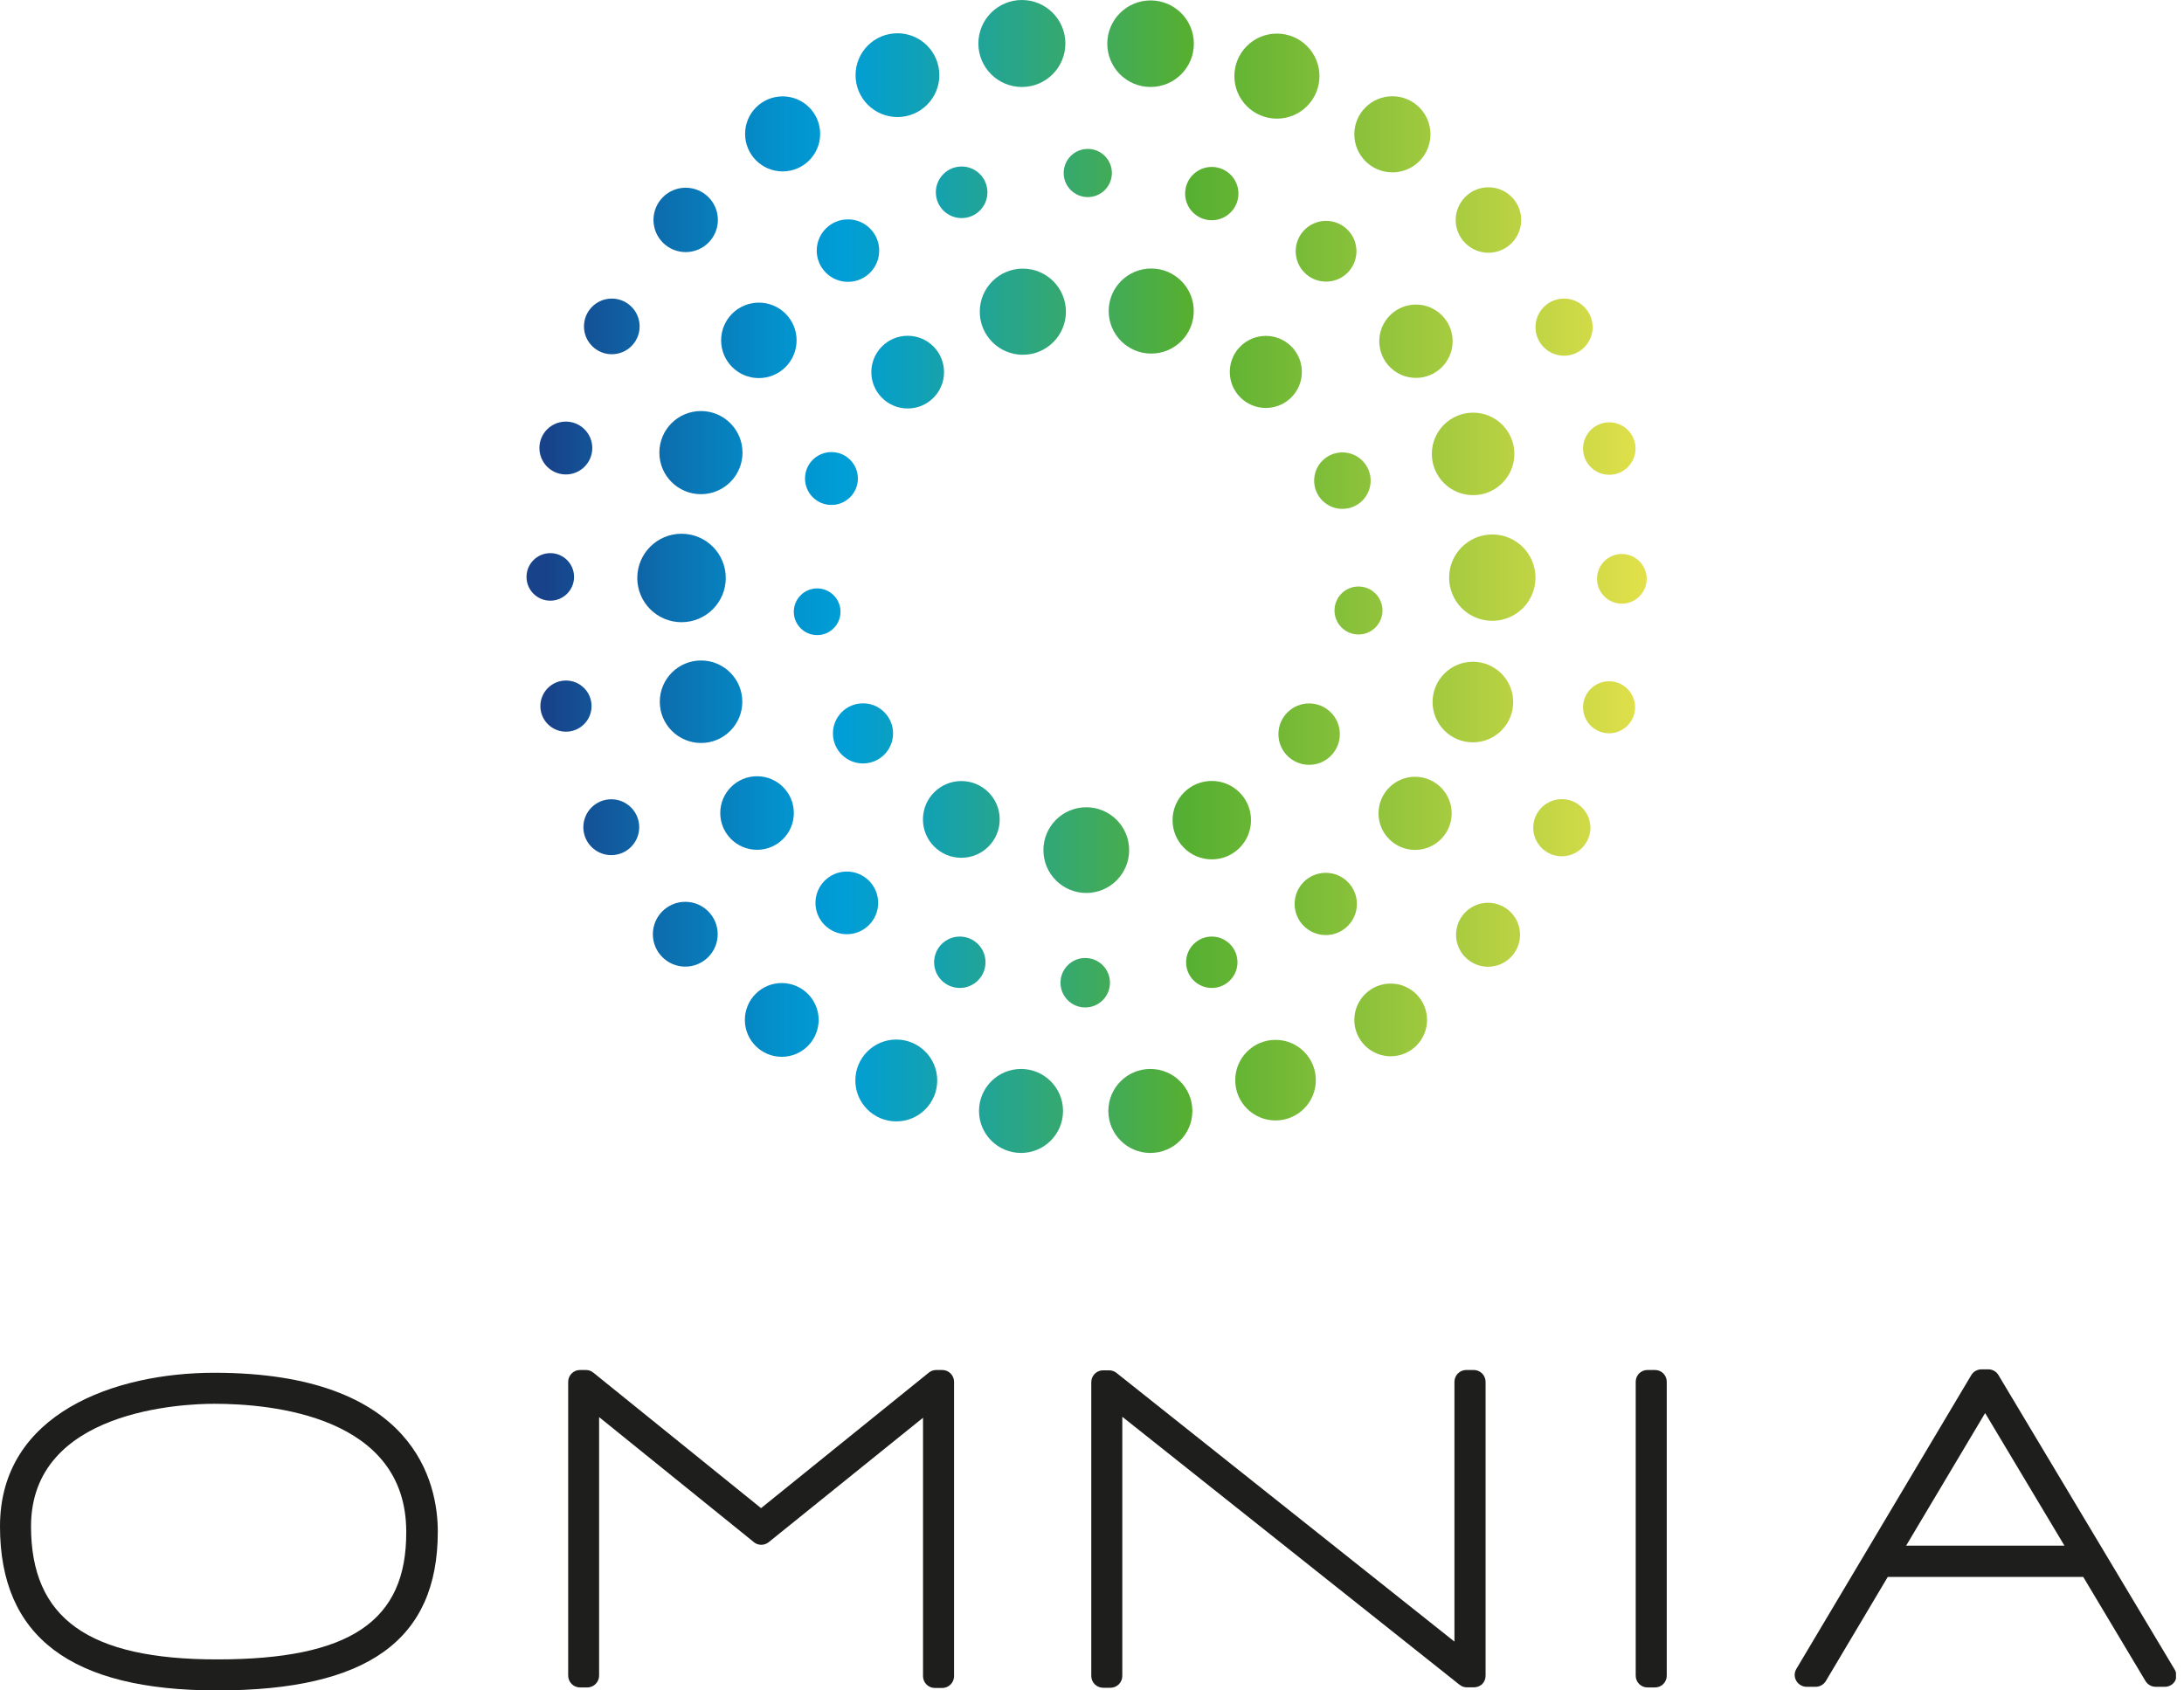 <svg xmlns="http://www.w3.org/2000/svg" width="155" height="120" viewBox="0 0 155 120" fill="none"><g clip-path="url(#clip0_605_4672)"><path d="M15.21 97.45C8.195 97.45 0 100.303 0 108.354C0 116.194 5.04 120 15.407 120C26.092 120 31.071 116.421 31.071 108.725C31.071 105.335 29.512 97.45 15.21 97.45ZM15.407 117.798C6.273 117.798 2.202 114.884 2.202 108.354C2.202 100.068 13.038 99.652 15.21 99.652C19.319 99.652 28.831 100.537 28.831 108.732C28.869 115.089 24.843 117.798 15.407 117.798Z" fill="#1E1E1C"></path><path d="M66.87 97.253H66.439C66.248 97.254 66.064 97.321 65.916 97.442L54.013 107.06L42.11 97.442C41.963 97.32 41.779 97.253 41.588 97.253H41.157C40.935 97.255 40.723 97.344 40.568 97.502C40.412 97.659 40.324 97.871 40.324 98.093V118.948C40.324 119.169 40.412 119.382 40.568 119.539C40.723 119.697 40.935 119.786 41.157 119.788H41.686C41.908 119.786 42.12 119.697 42.275 119.539C42.431 119.382 42.519 119.169 42.519 118.948V100.598L53.317 109.323L53.499 109.474C53.648 109.596 53.835 109.662 54.028 109.662C54.221 109.662 54.408 109.596 54.558 109.474L65.508 100.643V118.986C65.508 119.207 65.595 119.42 65.751 119.577C65.907 119.734 66.119 119.824 66.34 119.826H66.87C67.093 119.826 67.306 119.737 67.464 119.58C67.621 119.422 67.71 119.209 67.71 118.986V98.093C67.71 97.87 67.621 97.656 67.464 97.499C67.306 97.341 67.093 97.253 66.87 97.253Z" fill="#1E1E1C"></path><path d="M104.585 97.253H104.055C103.834 97.255 103.622 97.344 103.466 97.502C103.31 97.659 103.223 97.871 103.223 98.093V116.534L79.235 97.457C79.086 97.341 78.902 97.277 78.713 97.276H78.282C78.06 97.278 77.848 97.367 77.693 97.524C77.537 97.682 77.449 97.894 77.449 98.116V118.971C77.449 119.193 77.538 119.407 77.695 119.565C77.853 119.722 78.066 119.811 78.289 119.811H78.819C79.04 119.809 79.252 119.719 79.408 119.562C79.564 119.405 79.651 119.192 79.651 118.971V100.575L103.586 119.599C103.73 119.715 103.909 119.779 104.093 119.78H104.577C104.8 119.788 105.017 119.709 105.183 119.561C105.262 119.483 105.325 119.39 105.368 119.287C105.411 119.184 105.433 119.074 105.433 118.963V98.093C105.433 97.982 105.411 97.872 105.368 97.77C105.325 97.667 105.263 97.574 105.184 97.496C105.105 97.418 105.012 97.356 104.909 97.315C104.806 97.273 104.696 97.252 104.585 97.253Z" fill="#1E1E1C"></path><path d="M117.458 97.253H116.92C116.461 97.253 116.088 97.626 116.088 98.085V118.956C116.088 119.415 116.461 119.788 116.92 119.788H117.458C117.917 119.788 118.29 119.415 118.29 118.956V98.085C118.29 97.626 117.917 97.253 117.458 97.253Z" fill="#1E1E1C"></path><path d="M154.31 118.471L141.832 97.616C141.756 97.485 141.645 97.378 141.511 97.306C141.378 97.234 141.227 97.2 141.075 97.208H140.621C140.477 97.209 140.335 97.247 140.209 97.318C140.083 97.39 139.977 97.493 139.903 97.616L127.485 118.479C127.41 118.606 127.371 118.751 127.371 118.899C127.371 119.047 127.41 119.192 127.485 119.319C127.562 119.451 127.672 119.559 127.805 119.634C127.939 119.708 128.089 119.746 128.242 119.743H128.862C129.007 119.742 129.149 119.704 129.275 119.632C129.401 119.56 129.506 119.458 129.581 119.334L133.977 111.941H147.848L152.267 119.334C152.342 119.458 152.448 119.56 152.573 119.632C152.699 119.704 152.841 119.742 152.986 119.743H153.614C153.767 119.748 153.918 119.711 154.051 119.636C154.185 119.561 154.295 119.452 154.371 119.319C154.436 119.185 154.465 119.036 154.455 118.887C154.444 118.738 154.394 118.595 154.31 118.471ZM135.279 109.724L140.886 100.31L146.516 109.724H135.279Z" fill="#1E1E1C"></path><path d="M72.524 6.175C74.229 6.175 75.611 4.793 75.611 3.087C75.611 1.382 74.229 0 72.524 0C70.819 0 69.436 1.382 69.436 3.087C69.436 4.793 70.819 6.175 72.524 6.175Z" fill="url(#paint0_linear_605_4672)"></path><path d="M63.693 8.309C65.335 8.309 66.666 6.977 66.666 5.335C66.666 3.692 65.335 2.361 63.693 2.361C62.05 2.361 60.719 3.692 60.719 5.335C60.719 6.977 62.05 8.309 63.693 8.309Z" fill="url(#paint1_linear_605_4672)"></path><path d="M55.544 12.168C57.015 12.168 58.207 10.976 58.207 9.504C58.207 8.033 57.015 6.841 55.544 6.841C54.072 6.841 52.88 8.033 52.88 9.504C52.88 10.976 54.072 12.168 55.544 12.168Z" fill="url(#paint2_linear_605_4672)"></path><path d="M68.248 15.482C69.26 15.482 70.079 14.662 70.079 13.651C70.079 12.64 69.26 11.82 68.248 11.82C67.237 11.82 66.417 12.64 66.417 13.651C66.417 14.662 67.237 15.482 68.248 15.482Z" fill="url(#paint3_linear_605_4672)"></path><path d="M77.2 13.992C78.145 13.992 78.911 13.226 78.911 12.281C78.911 11.337 78.145 10.571 77.2 10.571C76.256 10.571 75.49 11.337 75.49 12.281C75.49 13.226 76.256 13.992 77.2 13.992Z" fill="url(#paint4_linear_605_4672)"></path><path d="M81.657 6.175C83.354 6.175 84.73 4.799 84.73 3.103C84.73 1.406 83.354 0.03 81.657 0.03C79.96 0.03 78.585 1.406 78.585 3.103C78.585 4.799 79.96 6.175 81.657 6.175Z" fill="url(#paint5_linear_605_4672)"></path><path d="M90.624 8.422C92.291 8.422 93.643 7.071 93.643 5.403C93.643 3.736 92.291 2.384 90.624 2.384C88.956 2.384 87.605 3.736 87.605 5.403C87.605 7.071 88.956 8.422 90.624 8.422Z" fill="url(#paint6_linear_605_4672)"></path><path d="M86.001 15.634C87.046 15.634 87.893 14.787 87.893 13.742C87.893 12.697 87.046 11.85 86.001 11.85C84.956 11.85 84.109 12.697 84.109 13.742C84.109 14.787 84.956 15.634 86.001 15.634Z" fill="url(#paint7_linear_605_4672)"></path><path d="M94.113 19.992C95.304 19.992 96.269 19.027 96.269 17.836C96.269 16.645 95.304 15.679 94.113 15.679C92.922 15.679 91.956 16.645 91.956 17.836C91.956 19.027 92.922 19.992 94.113 19.992Z" fill="url(#paint8_linear_605_4672)"></path><path d="M98.82 12.236C100.312 12.236 101.521 11.027 101.521 9.534C101.521 8.043 100.312 6.833 98.82 6.833C97.328 6.833 96.118 8.043 96.118 9.534C96.118 11.027 97.328 12.236 98.82 12.236Z" fill="url(#paint9_linear_605_4672)"></path><path d="M105.637 17.942C106.92 17.942 107.96 16.902 107.96 15.618C107.96 14.335 106.92 13.295 105.637 13.295C104.354 13.295 103.313 14.335 103.313 15.618C103.313 16.902 104.354 17.942 105.637 17.942Z" fill="url(#paint10_linear_605_4672)"></path><path d="M81.703 25.1C83.37 25.1 84.722 23.748 84.722 22.081C84.722 20.413 83.37 19.061 81.703 19.061C80.035 19.061 78.684 20.413 78.684 22.081C78.684 23.748 80.035 25.1 81.703 25.1Z" fill="url(#paint11_linear_605_4672)"></path><path d="M100.492 26.826C101.929 26.826 103.095 25.66 103.095 24.223C103.095 22.785 101.929 21.62 100.492 21.62C99.054 21.62 97.889 22.785 97.889 24.223C97.889 25.66 99.054 26.826 100.492 26.826Z" fill="url(#paint12_linear_605_4672)"></path><path d="M72.592 25.184C74.281 25.184 75.649 23.815 75.649 22.127C75.649 20.438 74.281 19.069 72.592 19.069C70.904 19.069 69.535 20.438 69.535 22.127C69.535 23.815 70.904 25.184 72.592 25.184Z" fill="url(#paint13_linear_605_4672)"></path><path d="M60.181 20.008C61.406 20.008 62.398 19.015 62.398 17.79C62.398 16.566 61.406 15.573 60.181 15.573C58.956 15.573 57.964 16.566 57.964 17.79C57.964 19.015 58.956 20.008 60.181 20.008Z" fill="url(#paint14_linear_605_4672)"></path><path d="M48.663 17.896C49.925 17.896 50.949 16.873 50.949 15.611C50.949 14.349 49.925 13.326 48.663 13.326C47.401 13.326 46.378 14.349 46.378 15.611C46.378 16.873 47.401 17.896 48.663 17.896Z" fill="url(#paint15_linear_605_4672)"></path><path d="M53.856 26.84C55.336 26.84 56.535 25.641 56.535 24.162C56.535 22.682 55.336 21.483 53.856 21.483C52.377 21.483 51.178 22.682 51.178 24.162C51.178 25.641 52.377 26.84 53.856 26.84Z" fill="url(#paint16_linear_605_4672)"></path><path d="M64.419 28.997C65.844 28.997 67 27.842 67 26.417C67 24.992 65.844 23.836 64.419 23.836C62.994 23.836 61.839 24.992 61.839 26.417C61.839 27.842 62.994 28.997 64.419 28.997Z" fill="url(#paint17_linear_605_4672)"></path><path d="M59.008 35.846C60.045 35.846 60.885 35.005 60.885 33.969C60.885 32.932 60.045 32.092 59.008 32.092C57.972 32.092 57.132 32.932 57.132 33.969C57.132 35.005 57.972 35.846 59.008 35.846Z" fill="url(#paint18_linear_605_4672)"></path><path d="M49.746 35.082C51.376 35.082 52.697 33.76 52.697 32.13C52.697 30.5 51.376 29.179 49.746 29.179C48.116 29.179 46.795 30.5 46.795 32.13C46.795 33.76 48.116 35.082 49.746 35.082Z" fill="url(#paint19_linear_605_4672)"></path><path d="M43.42 25.146C44.511 25.146 45.395 24.262 45.395 23.171C45.395 22.08 44.511 21.196 43.42 21.196C42.33 21.196 41.445 22.08 41.445 23.171C41.445 24.262 42.33 25.146 43.42 25.146Z" fill="url(#paint20_linear_605_4672)"></path><path d="M40.159 33.681C41.195 33.681 42.035 32.841 42.035 31.805C42.035 30.768 41.195 29.928 40.159 29.928C39.122 29.928 38.282 30.768 38.282 31.805C38.282 32.841 39.122 33.681 40.159 33.681Z" fill="url(#paint21_linear_605_4672)"></path><path d="M48.369 44.169C50.103 44.169 51.509 42.763 51.509 41.029C51.509 39.295 50.103 37.889 48.369 37.889C46.635 37.889 45.228 39.295 45.228 41.029C45.228 42.763 46.635 44.169 48.369 44.169Z" fill="url(#paint22_linear_605_4672)"></path><path d="M57.994 45.085C58.909 45.085 59.651 44.343 59.651 43.428C59.651 42.513 58.909 41.77 57.994 41.77C57.079 41.77 56.337 42.513 56.337 43.428C56.337 44.343 57.079 45.085 57.994 45.085Z" fill="url(#paint23_linear_605_4672)"></path><path d="M39.055 42.641C39.987 42.641 40.742 41.886 40.742 40.954C40.742 40.022 39.987 39.266 39.055 39.266C38.123 39.266 37.367 40.022 37.367 40.954C37.367 41.886 38.123 42.641 39.055 42.641Z" fill="url(#paint24_linear_605_4672)"></path><path d="M40.167 51.941C41.17 51.941 41.983 51.128 41.983 50.125C41.983 49.122 41.17 48.309 40.167 48.309C39.164 48.309 38.351 49.122 38.351 50.125C38.351 51.128 39.164 51.941 40.167 51.941Z" fill="url(#paint25_linear_605_4672)"></path><path d="M49.755 52.743C51.372 52.743 52.683 51.432 52.683 49.815C52.683 48.197 51.372 46.886 49.755 46.886C48.137 46.886 46.826 48.197 46.826 49.815C46.826 51.432 48.137 52.743 49.755 52.743Z" fill="url(#paint26_linear_605_4672)"></path><path d="M61.248 54.196C62.427 54.196 63.382 53.241 63.382 52.062C63.382 50.884 62.427 49.928 61.248 49.928C60.07 49.928 59.114 50.884 59.114 52.062C59.114 53.241 60.07 54.196 61.248 54.196Z" fill="url(#paint27_linear_605_4672)"></path><path d="M53.728 60.325C55.17 60.325 56.339 59.157 56.339 57.715C56.339 56.273 55.17 55.104 53.728 55.104C52.286 55.104 51.117 56.273 51.117 57.715C51.117 59.157 52.286 60.325 53.728 60.325Z" fill="url(#paint28_linear_605_4672)"></path><path d="M43.383 60.704C44.478 60.704 45.366 59.816 45.366 58.721C45.366 57.626 44.478 56.739 43.383 56.739C42.288 56.739 41.4 57.626 41.4 58.721C41.4 59.816 42.288 60.704 43.383 60.704Z" fill="url(#paint29_linear_605_4672)"></path><path d="M48.634 68.619C49.905 68.619 50.935 67.589 50.935 66.319C50.935 65.048 49.905 64.018 48.634 64.018C47.364 64.018 46.334 65.048 46.334 66.319C46.334 67.589 47.364 68.619 48.634 68.619Z" fill="url(#paint30_linear_605_4672)"></path><path d="M60.099 66.319C61.328 66.319 62.324 65.323 62.324 64.094C62.324 62.865 61.328 61.869 60.099 61.869C58.87 61.869 57.874 62.865 57.874 64.094C57.874 65.323 58.87 66.319 60.099 66.319Z" fill="url(#paint31_linear_605_4672)"></path><path d="M55.481 75.021C56.928 75.021 58.1 73.848 58.1 72.402C58.1 70.956 56.928 69.784 55.481 69.784C54.035 69.784 52.863 70.956 52.863 72.402C52.863 73.848 54.035 75.021 55.481 75.021Z" fill="url(#paint32_linear_605_4672)"></path><path d="M68.119 70.133C69.126 70.133 69.942 69.316 69.942 68.309C69.942 67.302 69.126 66.485 68.119 66.485C67.111 66.485 66.295 67.302 66.295 68.309C66.295 69.316 67.111 70.133 68.119 70.133Z" fill="url(#paint33_linear_605_4672)"></path><path d="M63.61 79.606C65.215 79.606 66.516 78.305 66.516 76.701C66.516 75.096 65.215 73.795 63.61 73.795C62.005 73.795 60.704 75.096 60.704 76.701C60.704 78.305 62.005 79.606 63.61 79.606Z" fill="url(#paint34_linear_605_4672)"></path><path d="M68.226 60.893C69.731 60.893 70.95 59.673 70.95 58.169C70.95 56.664 69.731 55.445 68.226 55.445C66.722 55.445 65.502 56.664 65.502 58.169C65.502 59.673 66.722 60.893 68.226 60.893Z" fill="url(#paint35_linear_605_4672)"></path><path d="M77.094 63.39C78.774 63.39 80.136 62.028 80.136 60.348C80.136 58.668 78.774 57.306 77.094 57.306C75.414 57.306 74.052 58.668 74.052 60.348C74.052 62.028 75.414 63.39 77.094 63.39Z" fill="url(#paint36_linear_605_4672)"></path><path d="M86.001 61.006C87.54 61.006 88.786 59.76 88.786 58.222C88.786 56.684 87.54 55.437 86.001 55.437C84.464 55.437 83.217 56.684 83.217 58.222C83.217 59.76 84.464 61.006 86.001 61.006Z" fill="url(#paint37_linear_605_4672)"></path><path d="M86.001 70.133C87.009 70.133 87.825 69.316 87.825 68.309C87.825 67.302 87.009 66.485 86.001 66.485C84.994 66.485 84.178 67.302 84.178 68.309C84.178 69.316 84.994 70.133 86.001 70.133Z" fill="url(#paint38_linear_605_4672)"></path><path d="M77.019 71.517C77.989 71.517 78.775 70.731 78.775 69.762C78.775 68.792 77.989 68.006 77.019 68.006C76.05 68.006 75.264 68.792 75.264 69.762C75.264 70.731 76.05 71.517 77.019 71.517Z" fill="url(#paint39_linear_605_4672)"></path><path d="M72.463 81.846C74.109 81.846 75.444 80.511 75.444 78.865C75.444 77.218 74.109 75.883 72.463 75.883C70.816 75.883 69.481 77.218 69.481 78.865C69.481 80.511 70.816 81.846 72.463 81.846Z" fill="url(#paint40_linear_605_4672)"></path><path d="M90.525 79.539C92.105 79.539 93.386 78.258 93.386 76.678C93.386 75.099 92.105 73.818 90.525 73.818C88.946 73.818 87.665 75.099 87.665 76.678C87.665 78.258 88.946 79.539 90.525 79.539Z" fill="url(#paint41_linear_605_4672)"></path><path d="M98.699 74.983C100.124 74.983 101.279 73.828 101.279 72.403C101.279 70.978 100.124 69.822 98.699 69.822C97.273 69.822 96.118 70.978 96.118 72.403C96.118 73.828 97.273 74.983 98.699 74.983Z" fill="url(#paint42_linear_605_4672)"></path><path d="M105.608 68.627C106.862 68.627 107.878 67.61 107.878 66.357C107.878 65.103 106.862 64.086 105.608 64.086C104.354 64.086 103.338 65.103 103.338 66.357C103.338 67.61 104.354 68.627 105.608 68.627Z" fill="url(#paint43_linear_605_4672)"></path><path d="M94.091 66.379C95.311 66.379 96.3 65.39 96.3 64.17C96.3 62.949 95.311 61.96 94.091 61.96C92.87 61.96 91.881 62.949 91.881 64.17C91.881 65.39 92.87 66.379 94.091 66.379Z" fill="url(#paint44_linear_605_4672)"></path><path d="M81.642 81.846C83.288 81.846 84.623 80.511 84.623 78.865C84.623 77.218 83.288 75.883 81.642 75.883C79.995 75.883 78.66 77.218 78.66 78.865C78.66 80.511 79.995 81.846 81.642 81.846Z" fill="url(#paint45_linear_605_4672)"></path><path d="M100.431 60.333C101.864 60.333 103.026 59.171 103.026 57.738C103.026 56.304 101.864 55.142 100.431 55.142C98.997 55.142 97.835 56.304 97.835 57.738C97.835 59.171 98.997 60.333 100.431 60.333Z" fill="url(#paint46_linear_605_4672)"></path><path d="M110.844 60.787C111.964 60.787 112.872 59.879 112.872 58.759C112.872 57.639 111.964 56.731 110.844 56.731C109.724 56.731 108.816 57.639 108.816 58.759C108.816 59.879 109.724 60.787 110.844 60.787Z" fill="url(#paint47_linear_605_4672)"></path><path d="M92.91 54.294C94.113 54.294 95.089 53.319 95.089 52.115C95.089 50.911 94.113 49.935 92.91 49.935C91.706 49.935 90.731 50.911 90.731 52.115C90.731 53.319 91.706 54.294 92.91 54.294Z" fill="url(#paint48_linear_605_4672)"></path><path d="M104.532 52.698C106.112 52.698 107.393 51.417 107.393 49.837C107.393 48.258 106.112 46.977 104.532 46.977C102.953 46.977 101.672 48.258 101.672 49.837C101.672 51.417 102.953 52.698 104.532 52.698Z" fill="url(#paint49_linear_605_4672)"></path><path d="M114.197 52.055C115.217 52.055 116.043 51.228 116.043 50.208C116.043 49.188 115.217 48.362 114.197 48.362C113.177 48.362 112.351 49.188 112.351 50.208C112.351 51.228 113.177 52.055 114.197 52.055Z" fill="url(#paint50_linear_605_4672)"></path><path d="M115.104 42.853C116.078 42.853 116.867 42.064 116.867 41.09C116.867 40.116 116.078 39.327 115.104 39.327C114.13 39.327 113.341 40.116 113.341 41.09C113.341 42.064 114.13 42.853 115.104 42.853Z" fill="url(#paint51_linear_605_4672)"></path><path d="M114.212 33.704C115.24 33.704 116.074 32.871 116.074 31.843C116.074 30.814 115.24 29.981 114.212 29.981C113.184 29.981 112.351 30.814 112.351 31.843C112.351 32.871 113.184 33.704 114.212 33.704Z" fill="url(#paint52_linear_605_4672)"></path><path d="M104.548 35.15C106.165 35.15 107.476 33.838 107.476 32.221C107.476 30.604 106.165 29.293 104.548 29.293C102.93 29.293 101.619 30.604 101.619 32.221C101.619 33.838 102.93 35.15 104.548 35.15Z" fill="url(#paint53_linear_605_4672)"></path><path d="M105.91 44.071C107.603 44.071 108.975 42.699 108.975 41.006C108.975 39.313 107.603 37.941 105.91 37.941C104.218 37.941 102.846 39.313 102.846 41.006C102.846 42.699 104.218 44.071 105.91 44.071Z" fill="url(#paint54_linear_605_4672)"></path><path d="M96.413 45.04C97.354 45.04 98.116 44.278 98.116 43.337C98.116 42.397 97.354 41.635 96.413 41.635C95.473 41.635 94.711 42.397 94.711 43.337C94.711 44.278 95.473 45.04 96.413 45.04Z" fill="url(#paint55_linear_605_4672)"></path><path d="M95.271 36.125C96.378 36.125 97.276 35.227 97.276 34.12C97.276 33.013 96.378 32.115 95.271 32.115C94.163 32.115 93.266 33.013 93.266 34.12C93.266 35.227 94.163 36.125 95.271 36.125Z" fill="url(#paint56_linear_605_4672)"></path><path d="M89.837 28.96C91.25 28.96 92.395 27.814 92.395 26.402C92.395 24.989 91.25 23.844 89.837 23.844C88.424 23.844 87.279 24.989 87.279 26.402C87.279 27.814 88.424 28.96 89.837 28.96Z" fill="url(#paint57_linear_605_4672)"></path><path d="M111.003 25.252C112.123 25.252 113.031 24.344 113.031 23.224C113.031 22.104 112.123 21.196 111.003 21.196C109.883 21.196 108.975 22.104 108.975 23.224C108.975 24.344 109.883 25.252 111.003 25.252Z" fill="url(#paint58_linear_605_4672)"></path></g><defs><linearGradient id="paint0_linear_605_4672" x1="117.314" y1="3.087" x2="38.684" y2="3.087" gradientUnits="userSpaceOnUse"><stop offset="0.01" stop-color="#E1E04A"></stop><stop offset="0.42" stop-color="#56AF31"></stop><stop offset="0.51" stop-color="#3CAA63"></stop><stop offset="0.66" stop-color="#11A1B6"></stop><stop offset="0.73" stop-color="#009ED7"></stop><stop offset="0.79" stop-color="#0391CC"></stop><stop offset="0.89" stop-color="#0C6FAF"></stop><stop offset="1" stop-color="#184289"></stop></linearGradient><linearGradient id="paint1_linear_605_4672" x1="117.314" y1="5.335" x2="38.683" y2="5.335" gradientUnits="userSpaceOnUse"><stop offset="0.01" stop-color="#E1E04A"></stop><stop offset="0.42" stop-color="#56AF31"></stop><stop offset="0.51" stop-color="#3CAA63"></stop><stop offset="0.66" stop-color="#11A1B6"></stop><stop offset="0.73" stop-color="#009ED7"></stop><stop offset="0.79" stop-color="#0391CC"></stop><stop offset="0.89" stop-color="#0C6FAF"></stop><stop offset="1" stop-color="#184289"></stop></linearGradient><linearGradient id="paint2_linear_605_4672" x1="117.314" y1="9.504" x2="38.684" y2="9.504" gradientUnits="userSpaceOnUse"><stop offset="0.01" stop-color="#E1E04A"></stop><stop offset="0.42" stop-color="#56AF31"></stop><stop offset="0.51" stop-color="#3CAA63"></stop><stop offset="0.66" stop-color="#11A1B6"></stop><stop offset="0.73" stop-color="#009ED7"></stop><stop offset="0.79" stop-color="#0391CC"></stop><stop offset="0.89" stop-color="#0C6FAF"></stop><stop offset="1" stop-color="#184289"></stop></linearGradient><linearGradient id="paint3_linear_605_4672" x1="117.314" y1="13.651" x2="38.683" y2="13.651" gradientUnits="userSpaceOnUse"><stop offset="0.01" stop-color="#E1E04A"></stop><stop offset="0.42" stop-color="#56AF31"></stop><stop offset="0.51" stop-color="#3CAA63"></stop><stop offset="0.66" stop-color="#11A1B6"></stop><stop offset="0.73" stop-color="#009ED7"></stop><stop offset="0.79" stop-color="#0391CC"></stop><stop offset="0.89" stop-color="#0C6FAF"></stop><stop offset="1" stop-color="#184289"></stop></linearGradient><linearGradient id="paint4_linear_605_4672" x1="117.314" y1="12.281" x2="38.684" y2="12.281" gradientUnits="userSpaceOnUse"><stop offset="0.01" stop-color="#E1E04A"></stop><stop offset="0.42" stop-color="#56AF31"></stop><stop offset="0.51" stop-color="#3CAA63"></stop><stop offset="0.66" stop-color="#11A1B6"></stop><stop offset="0.73" stop-color="#009ED7"></stop><stop offset="0.79" stop-color="#0391CC"></stop><stop offset="0.89" stop-color="#0C6FAF"></stop><stop offset="1" stop-color="#184289"></stop></linearGradient><linearGradient id="paint5_linear_605_4672" x1="117.314" y1="3.103" x2="38.683" y2="3.103" gradientUnits="userSpaceOnUse"><stop offset="0.01" stop-color="#E1E04A"></stop><stop offset="0.42" stop-color="#56AF31"></stop><stop offset="0.51" stop-color="#3CAA63"></stop><stop offset="0.66" stop-color="#11A1B6"></stop><stop offset="0.73" stop-color="#009ED7"></stop><stop offset="0.79" stop-color="#0391CC"></stop><stop offset="0.89" stop-color="#0C6FAF"></stop><stop offset="1" stop-color="#184289"></stop></linearGradient><linearGradient id="paint6_linear_605_4672" x1="117.313" y1="5.403" x2="38.683" y2="5.403" gradientUnits="userSpaceOnUse"><stop offset="0.01" stop-color="#E1E04A"></stop><stop offset="0.42" stop-color="#56AF31"></stop><stop offset="0.51" stop-color="#3CAA63"></stop><stop offset="0.66" stop-color="#11A1B6"></stop><stop offset="0.73" stop-color="#009ED7"></stop><stop offset="0.79" stop-color="#0391CC"></stop><stop offset="0.89" stop-color="#0C6FAF"></stop><stop offset="1" stop-color="#184289"></stop></linearGradient><linearGradient id="paint7_linear_605_4672" x1="117.314" y1="13.742" x2="38.684" y2="13.742" gradientUnits="userSpaceOnUse"><stop offset="0.01" stop-color="#E1E04A"></stop><stop offset="0.42" stop-color="#56AF31"></stop><stop offset="0.51" stop-color="#3CAA63"></stop><stop offset="0.66" stop-color="#11A1B6"></stop><stop offset="0.73" stop-color="#009ED7"></stop><stop offset="0.79" stop-color="#0391CC"></stop><stop offset="0.89" stop-color="#0C6FAF"></stop><stop offset="1" stop-color="#184289"></stop></linearGradient><linearGradient id="paint8_linear_605_4672" x1="117.314" y1="17.836" x2="38.683" y2="17.836" gradientUnits="userSpaceOnUse"><stop offset="0.01" stop-color="#E1E04A"></stop><stop offset="0.42" stop-color="#56AF31"></stop><stop offset="0.51" stop-color="#3CAA63"></stop><stop offset="0.66" stop-color="#11A1B6"></stop><stop offset="0.73" stop-color="#009ED7"></stop><stop offset="0.79" stop-color="#0391CC"></stop><stop offset="0.89" stop-color="#0C6FAF"></stop><stop offset="1" stop-color="#184289"></stop></linearGradient><linearGradient id="paint9_linear_605_4672" x1="117.314" y1="9.534" x2="38.683" y2="9.534" gradientUnits="userSpaceOnUse"><stop offset="0.01" stop-color="#E1E04A"></stop><stop offset="0.42" stop-color="#56AF31"></stop><stop offset="0.51" stop-color="#3CAA63"></stop><stop offset="0.66" stop-color="#11A1B6"></stop><stop offset="0.73" stop-color="#009ED7"></stop><stop offset="0.79" stop-color="#0391CC"></stop><stop offset="0.89" stop-color="#0C6FAF"></stop><stop offset="1" stop-color="#184289"></stop></linearGradient><linearGradient id="paint10_linear_605_4672" x1="117.313" y1="15.618" x2="38.682" y2="15.618" gradientUnits="userSpaceOnUse"><stop offset="0.01" stop-color="#E1E04A"></stop><stop offset="0.42" stop-color="#56AF31"></stop><stop offset="0.51" stop-color="#3CAA63"></stop><stop offset="0.66" stop-color="#11A1B6"></stop><stop offset="0.73" stop-color="#009ED7"></stop><stop offset="0.79" stop-color="#0391CC"></stop><stop offset="0.89" stop-color="#0C6FAF"></stop><stop offset="1" stop-color="#184289"></stop></linearGradient><linearGradient id="paint11_linear_605_4672" x1="117.314" y1="22.081" x2="38.684" y2="22.081" gradientUnits="userSpaceOnUse"><stop offset="0.01" stop-color="#E1E04A"></stop><stop offset="0.42" stop-color="#56AF31"></stop><stop offset="0.51" stop-color="#3CAA63"></stop><stop offset="0.66" stop-color="#11A1B6"></stop><stop offset="0.73" stop-color="#009ED7"></stop><stop offset="0.79" stop-color="#0391CC"></stop><stop offset="0.89" stop-color="#0C6FAF"></stop><stop offset="1" stop-color="#184289"></stop></linearGradient><linearGradient id="paint12_linear_605_4672" x1="117.314" y1="24.223" x2="38.683" y2="24.223" gradientUnits="userSpaceOnUse"><stop offset="0.01" stop-color="#E1E04A"></stop><stop offset="0.42" stop-color="#56AF31"></stop><stop offset="0.51" stop-color="#3CAA63"></stop><stop offset="0.66" stop-color="#11A1B6"></stop><stop offset="0.73" stop-color="#009ED7"></stop><stop offset="0.79" stop-color="#0391CC"></stop><stop offset="0.89" stop-color="#0C6FAF"></stop><stop offset="1" stop-color="#184289"></stop></linearGradient><linearGradient id="paint13_linear_605_4672" x1="117.314" y1="22.127" x2="38.684" y2="22.127" gradientUnits="userSpaceOnUse"><stop offset="0.01" stop-color="#E1E04A"></stop><stop offset="0.42" stop-color="#56AF31"></stop><stop offset="0.51" stop-color="#3CAA63"></stop><stop offset="0.66" stop-color="#11A1B6"></stop><stop offset="0.73" stop-color="#009ED7"></stop><stop offset="0.79" stop-color="#0391CC"></stop><stop offset="0.89" stop-color="#0C6FAF"></stop><stop offset="1" stop-color="#184289"></stop></linearGradient><linearGradient id="paint14_linear_605_4672" x1="117.313" y1="17.79" x2="38.683" y2="17.79" gradientUnits="userSpaceOnUse"><stop offset="0.01" stop-color="#E1E04A"></stop><stop offset="0.42" stop-color="#56AF31"></stop><stop offset="0.51" stop-color="#3CAA63"></stop><stop offset="0.66" stop-color="#11A1B6"></stop><stop offset="0.73" stop-color="#009ED7"></stop><stop offset="0.79" stop-color="#0391CC"></stop><stop offset="0.89" stop-color="#0C6FAF"></stop><stop offset="1" stop-color="#184289"></stop></linearGradient><linearGradient id="paint15_linear_605_4672" x1="117.312" y1="15.611" x2="38.682" y2="15.611" gradientUnits="userSpaceOnUse"><stop offset="0.01" stop-color="#E1E04A"></stop><stop offset="0.42" stop-color="#56AF31"></stop><stop offset="0.51" stop-color="#3CAA63"></stop><stop offset="0.66" stop-color="#11A1B6"></stop><stop offset="0.73" stop-color="#009ED7"></stop><stop offset="0.79" stop-color="#0391CC"></stop><stop offset="0.89" stop-color="#0C6FAF"></stop><stop offset="1" stop-color="#184289"></stop></linearGradient><linearGradient id="paint16_linear_605_4672" x1="117.315" y1="24.162" x2="38.684" y2="24.162" gradientUnits="userSpaceOnUse"><stop offset="0.01" stop-color="#E1E04A"></stop><stop offset="0.42" stop-color="#56AF31"></stop><stop offset="0.51" stop-color="#3CAA63"></stop><stop offset="0.66" stop-color="#11A1B6"></stop><stop offset="0.73" stop-color="#009ED7"></stop><stop offset="0.79" stop-color="#0391CC"></stop><stop offset="0.89" stop-color="#0C6FAF"></stop><stop offset="1" stop-color="#184289"></stop></linearGradient><linearGradient id="paint17_linear_605_4672" x1="117.314" y1="26.417" x2="38.683" y2="26.417" gradientUnits="userSpaceOnUse"><stop offset="0.01" stop-color="#E1E04A"></stop><stop offset="0.42" stop-color="#56AF31"></stop><stop offset="0.51" stop-color="#3CAA63"></stop><stop offset="0.66" stop-color="#11A1B6"></stop><stop offset="0.73" stop-color="#009ED7"></stop><stop offset="0.79" stop-color="#0391CC"></stop><stop offset="0.89" stop-color="#0C6FAF"></stop><stop offset="1" stop-color="#184289"></stop></linearGradient><linearGradient id="paint18_linear_605_4672" x1="117.313" y1="33.969" x2="38.683" y2="33.969" gradientUnits="userSpaceOnUse"><stop offset="0.01" stop-color="#E1E04A"></stop><stop offset="0.42" stop-color="#56AF31"></stop><stop offset="0.51" stop-color="#3CAA63"></stop><stop offset="0.66" stop-color="#11A1B6"></stop><stop offset="0.73" stop-color="#009ED7"></stop><stop offset="0.79" stop-color="#0391CC"></stop><stop offset="0.89" stop-color="#0C6FAF"></stop><stop offset="1" stop-color="#184289"></stop></linearGradient><linearGradient id="paint19_linear_605_4672" x1="117.313" y1="32.13" x2="38.683" y2="32.13" gradientUnits="userSpaceOnUse"><stop offset="0.01" stop-color="#E1E04A"></stop><stop offset="0.42" stop-color="#56AF31"></stop><stop offset="0.51" stop-color="#3CAA63"></stop><stop offset="0.66" stop-color="#11A1B6"></stop><stop offset="0.73" stop-color="#009ED7"></stop><stop offset="0.79" stop-color="#0391CC"></stop><stop offset="0.89" stop-color="#0C6FAF"></stop><stop offset="1" stop-color="#184289"></stop></linearGradient><linearGradient id="paint20_linear_605_4672" x1="117.314" y1="23.171" x2="38.683" y2="23.171" gradientUnits="userSpaceOnUse"><stop offset="0.01" stop-color="#E1E04A"></stop><stop offset="0.42" stop-color="#56AF31"></stop><stop offset="0.51" stop-color="#3CAA63"></stop><stop offset="0.66" stop-color="#11A1B6"></stop><stop offset="0.73" stop-color="#009ED7"></stop><stop offset="0.79" stop-color="#0391CC"></stop><stop offset="0.89" stop-color="#0C6FAF"></stop><stop offset="1" stop-color="#184289"></stop></linearGradient><linearGradient id="paint21_linear_605_4672" x1="117.314" y1="31.805" x2="38.683" y2="31.805" gradientUnits="userSpaceOnUse"><stop offset="0.01" stop-color="#E1E04A"></stop><stop offset="0.42" stop-color="#56AF31"></stop><stop offset="0.51" stop-color="#3CAA63"></stop><stop offset="0.66" stop-color="#11A1B6"></stop><stop offset="0.73" stop-color="#009ED7"></stop><stop offset="0.79" stop-color="#0391CC"></stop><stop offset="0.89" stop-color="#0C6FAF"></stop><stop offset="1" stop-color="#184289"></stop></linearGradient><linearGradient id="paint22_linear_605_4672" x1="117.313" y1="41.029" x2="38.683" y2="41.029" gradientUnits="userSpaceOnUse"><stop offset="0.01" stop-color="#E1E04A"></stop><stop offset="0.42" stop-color="#56AF31"></stop><stop offset="0.51" stop-color="#3CAA63"></stop><stop offset="0.66" stop-color="#11A1B6"></stop><stop offset="0.73" stop-color="#009ED7"></stop><stop offset="0.79" stop-color="#0391CC"></stop><stop offset="0.89" stop-color="#0C6FAF"></stop><stop offset="1" stop-color="#184289"></stop></linearGradient><linearGradient id="paint23_linear_605_4672" x1="117.313" y1="43.428" x2="38.683" y2="43.428" gradientUnits="userSpaceOnUse"><stop offset="0.01" stop-color="#E1E04A"></stop><stop offset="0.42" stop-color="#56AF31"></stop><stop offset="0.51" stop-color="#3CAA63"></stop><stop offset="0.66" stop-color="#11A1B6"></stop><stop offset="0.73" stop-color="#009ED7"></stop><stop offset="0.79" stop-color="#0391CC"></stop><stop offset="0.89" stop-color="#0C6FAF"></stop><stop offset="1" stop-color="#184289"></stop></linearGradient><linearGradient id="paint24_linear_605_4672" x1="117.314" y1="40.954" x2="38.684" y2="40.954" gradientUnits="userSpaceOnUse"><stop offset="0.01" stop-color="#E1E04A"></stop><stop offset="0.42" stop-color="#56AF31"></stop><stop offset="0.51" stop-color="#3CAA63"></stop><stop offset="0.66" stop-color="#11A1B6"></stop><stop offset="0.73" stop-color="#009ED7"></stop><stop offset="0.79" stop-color="#0391CC"></stop><stop offset="0.89" stop-color="#0C6FAF"></stop><stop offset="1" stop-color="#184289"></stop></linearGradient><linearGradient id="paint25_linear_605_4672" x1="117.314" y1="50.125" x2="38.684" y2="50.125" gradientUnits="userSpaceOnUse"><stop offset="0.01" stop-color="#E1E04A"></stop><stop offset="0.42" stop-color="#56AF31"></stop><stop offset="0.51" stop-color="#3CAA63"></stop><stop offset="0.66" stop-color="#11A1B6"></stop><stop offset="0.73" stop-color="#009ED7"></stop><stop offset="0.79" stop-color="#0391CC"></stop><stop offset="0.89" stop-color="#0C6FAF"></stop><stop offset="1" stop-color="#184289"></stop></linearGradient><linearGradient id="paint26_linear_605_4672" x1="117.314" y1="49.815" x2="38.684" y2="49.815" gradientUnits="userSpaceOnUse"><stop offset="0.01" stop-color="#E1E04A"></stop><stop offset="0.42" stop-color="#56AF31"></stop><stop offset="0.51" stop-color="#3CAA63"></stop><stop offset="0.66" stop-color="#11A1B6"></stop><stop offset="0.73" stop-color="#009ED7"></stop><stop offset="0.79" stop-color="#0391CC"></stop><stop offset="0.89" stop-color="#0C6FAF"></stop><stop offset="1" stop-color="#184289"></stop></linearGradient><linearGradient id="paint27_linear_605_4672" x1="117.313" y1="52.062" x2="38.683" y2="52.062" gradientUnits="userSpaceOnUse"><stop offset="0.01" stop-color="#E1E04A"></stop><stop offset="0.42" stop-color="#56AF31"></stop><stop offset="0.51" stop-color="#3CAA63"></stop><stop offset="0.66" stop-color="#11A1B6"></stop><stop offset="0.73" stop-color="#009ED7"></stop><stop offset="0.79" stop-color="#0391CC"></stop><stop offset="0.89" stop-color="#0C6FAF"></stop><stop offset="1" stop-color="#184289"></stop></linearGradient><linearGradient id="paint28_linear_605_4672" x1="117.315" y1="57.715" x2="38.684" y2="57.715" gradientUnits="userSpaceOnUse"><stop offset="0.01" stop-color="#E1E04A"></stop><stop offset="0.42" stop-color="#56AF31"></stop><stop offset="0.51" stop-color="#3CAA63"></stop><stop offset="0.66" stop-color="#11A1B6"></stop><stop offset="0.73" stop-color="#009ED7"></stop><stop offset="0.79" stop-color="#0391CC"></stop><stop offset="0.89" stop-color="#0C6FAF"></stop><stop offset="1" stop-color="#184289"></stop></linearGradient><linearGradient id="paint29_linear_605_4672" x1="117.314" y1="58.721" x2="38.684" y2="58.721" gradientUnits="userSpaceOnUse"><stop offset="0.01" stop-color="#E1E04A"></stop><stop offset="0.42" stop-color="#56AF31"></stop><stop offset="0.51" stop-color="#3CAA63"></stop><stop offset="0.66" stop-color="#11A1B6"></stop><stop offset="0.73" stop-color="#009ED7"></stop><stop offset="0.79" stop-color="#0391CC"></stop><stop offset="0.89" stop-color="#0C6FAF"></stop><stop offset="1" stop-color="#184289"></stop></linearGradient><linearGradient id="paint30_linear_605_4672" x1="117.314" y1="66.319" x2="38.684" y2="66.319" gradientUnits="userSpaceOnUse"><stop offset="0.01" stop-color="#E1E04A"></stop><stop offset="0.42" stop-color="#56AF31"></stop><stop offset="0.51" stop-color="#3CAA63"></stop><stop offset="0.66" stop-color="#11A1B6"></stop><stop offset="0.73" stop-color="#009ED7"></stop><stop offset="0.79" stop-color="#0391CC"></stop><stop offset="0.89" stop-color="#0C6FAF"></stop><stop offset="1" stop-color="#184289"></stop></linearGradient><linearGradient id="paint31_linear_605_4672" x1="117.314" y1="64.094" x2="38.684" y2="64.094" gradientUnits="userSpaceOnUse"><stop offset="0.01" stop-color="#E1E04A"></stop><stop offset="0.42" stop-color="#56AF31"></stop><stop offset="0.51" stop-color="#3CAA63"></stop><stop offset="0.66" stop-color="#11A1B6"></stop><stop offset="0.73" stop-color="#009ED7"></stop><stop offset="0.79" stop-color="#0391CC"></stop><stop offset="0.89" stop-color="#0C6FAF"></stop><stop offset="1" stop-color="#184289"></stop></linearGradient><linearGradient id="paint32_linear_605_4672" x1="117.313" y1="72.402" x2="38.682" y2="72.402" gradientUnits="userSpaceOnUse"><stop offset="0.01" stop-color="#E1E04A"></stop><stop offset="0.42" stop-color="#56AF31"></stop><stop offset="0.51" stop-color="#3CAA63"></stop><stop offset="0.66" stop-color="#11A1B6"></stop><stop offset="0.73" stop-color="#009ED7"></stop><stop offset="0.79" stop-color="#0391CC"></stop><stop offset="0.89" stop-color="#0C6FAF"></stop><stop offset="1" stop-color="#184289"></stop></linearGradient><linearGradient id="paint33_linear_605_4672" x1="117.313" y1="68.309" x2="38.682" y2="68.309" gradientUnits="userSpaceOnUse"><stop offset="0.01" stop-color="#E1E04A"></stop><stop offset="0.42" stop-color="#56AF31"></stop><stop offset="0.51" stop-color="#3CAA63"></stop><stop offset="0.66" stop-color="#11A1B6"></stop><stop offset="0.73" stop-color="#009ED7"></stop><stop offset="0.79" stop-color="#0391CC"></stop><stop offset="0.89" stop-color="#0C6FAF"></stop><stop offset="1" stop-color="#184289"></stop></linearGradient><linearGradient id="paint34_linear_605_4672" x1="117.314" y1="76.701" x2="38.684" y2="76.701" gradientUnits="userSpaceOnUse"><stop offset="0.01" stop-color="#E1E04A"></stop><stop offset="0.42" stop-color="#56AF31"></stop><stop offset="0.51" stop-color="#3CAA63"></stop><stop offset="0.66" stop-color="#11A1B6"></stop><stop offset="0.73" stop-color="#009ED7"></stop><stop offset="0.79" stop-color="#0391CC"></stop><stop offset="0.89" stop-color="#0C6FAF"></stop><stop offset="1" stop-color="#184289"></stop></linearGradient><linearGradient id="paint35_linear_605_4672" x1="117.314" y1="58.169" x2="38.684" y2="58.169" gradientUnits="userSpaceOnUse"><stop offset="0.01" stop-color="#E1E04A"></stop><stop offset="0.42" stop-color="#56AF31"></stop><stop offset="0.51" stop-color="#3CAA63"></stop><stop offset="0.66" stop-color="#11A1B6"></stop><stop offset="0.73" stop-color="#009ED7"></stop><stop offset="0.79" stop-color="#0391CC"></stop><stop offset="0.89" stop-color="#0C6FAF"></stop><stop offset="1" stop-color="#184289"></stop></linearGradient><linearGradient id="paint36_linear_605_4672" x1="117.313" y1="60.348" x2="38.683" y2="60.348" gradientUnits="userSpaceOnUse"><stop offset="0.01" stop-color="#E1E04A"></stop><stop offset="0.42" stop-color="#56AF31"></stop><stop offset="0.51" stop-color="#3CAA63"></stop><stop offset="0.66" stop-color="#11A1B6"></stop><stop offset="0.73" stop-color="#009ED7"></stop><stop offset="0.79" stop-color="#0391CC"></stop><stop offset="0.89" stop-color="#0C6FAF"></stop><stop offset="1" stop-color="#184289"></stop></linearGradient><linearGradient id="paint37_linear_605_4672" x1="117.314" y1="58.222" x2="38.684" y2="58.222" gradientUnits="userSpaceOnUse"><stop offset="0.01" stop-color="#E1E04A"></stop><stop offset="0.42" stop-color="#56AF31"></stop><stop offset="0.51" stop-color="#3CAA63"></stop><stop offset="0.66" stop-color="#11A1B6"></stop><stop offset="0.73" stop-color="#009ED7"></stop><stop offset="0.79" stop-color="#0391CC"></stop><stop offset="0.89" stop-color="#0C6FAF"></stop><stop offset="1" stop-color="#184289"></stop></linearGradient><linearGradient id="paint38_linear_605_4672" x1="117.314" y1="68.309" x2="38.684" y2="68.309" gradientUnits="userSpaceOnUse"><stop offset="0.01" stop-color="#E1E04A"></stop><stop offset="0.42" stop-color="#56AF31"></stop><stop offset="0.51" stop-color="#3CAA63"></stop><stop offset="0.66" stop-color="#11A1B6"></stop><stop offset="0.73" stop-color="#009ED7"></stop><stop offset="0.79" stop-color="#0391CC"></stop><stop offset="0.89" stop-color="#0C6FAF"></stop><stop offset="1" stop-color="#184289"></stop></linearGradient><linearGradient id="paint39_linear_605_4672" x1="117.314" y1="69.762" x2="38.684" y2="69.762" gradientUnits="userSpaceOnUse"><stop offset="0.01" stop-color="#E1E04A"></stop><stop offset="0.42" stop-color="#56AF31"></stop><stop offset="0.51" stop-color="#3CAA63"></stop><stop offset="0.66" stop-color="#11A1B6"></stop><stop offset="0.73" stop-color="#009ED7"></stop><stop offset="0.79" stop-color="#0391CC"></stop><stop offset="0.89" stop-color="#0C6FAF"></stop><stop offset="1" stop-color="#184289"></stop></linearGradient><linearGradient id="paint40_linear_605_4672" x1="117.313" y1="78.865" x2="38.683" y2="78.865" gradientUnits="userSpaceOnUse"><stop offset="0.01" stop-color="#E1E04A"></stop><stop offset="0.42" stop-color="#56AF31"></stop><stop offset="0.51" stop-color="#3CAA63"></stop><stop offset="0.66" stop-color="#11A1B6"></stop><stop offset="0.73" stop-color="#009ED7"></stop><stop offset="0.79" stop-color="#0391CC"></stop><stop offset="0.89" stop-color="#0C6FAF"></stop><stop offset="1" stop-color="#184289"></stop></linearGradient><linearGradient id="paint41_linear_605_4672" x1="117.313" y1="76.678" x2="38.683" y2="76.678" gradientUnits="userSpaceOnUse"><stop offset="0.01" stop-color="#E1E04A"></stop><stop offset="0.42" stop-color="#56AF31"></stop><stop offset="0.51" stop-color="#3CAA63"></stop><stop offset="0.66" stop-color="#11A1B6"></stop><stop offset="0.73" stop-color="#009ED7"></stop><stop offset="0.79" stop-color="#0391CC"></stop><stop offset="0.89" stop-color="#0C6FAF"></stop><stop offset="1" stop-color="#184289"></stop></linearGradient><linearGradient id="paint42_linear_605_4672" x1="117.314" y1="72.403" x2="38.683" y2="72.403" gradientUnits="userSpaceOnUse"><stop offset="0.01" stop-color="#E1E04A"></stop><stop offset="0.42" stop-color="#56AF31"></stop><stop offset="0.51" stop-color="#3CAA63"></stop><stop offset="0.66" stop-color="#11A1B6"></stop><stop offset="0.73" stop-color="#009ED7"></stop><stop offset="0.79" stop-color="#0391CC"></stop><stop offset="0.89" stop-color="#0C6FAF"></stop><stop offset="1" stop-color="#184289"></stop></linearGradient><linearGradient id="paint43_linear_605_4672" x1="117.314" y1="66.357" x2="38.684" y2="66.357" gradientUnits="userSpaceOnUse"><stop offset="0.01" stop-color="#E1E04A"></stop><stop offset="0.42" stop-color="#56AF31"></stop><stop offset="0.51" stop-color="#3CAA63"></stop><stop offset="0.66" stop-color="#11A1B6"></stop><stop offset="0.73" stop-color="#009ED7"></stop><stop offset="0.79" stop-color="#0391CC"></stop><stop offset="0.89" stop-color="#0C6FAF"></stop><stop offset="1" stop-color="#184289"></stop></linearGradient><linearGradient id="paint44_linear_605_4672" x1="117.314" y1="64.17" x2="38.684" y2="64.17" gradientUnits="userSpaceOnUse"><stop offset="0.01" stop-color="#E1E04A"></stop><stop offset="0.42" stop-color="#56AF31"></stop><stop offset="0.51" stop-color="#3CAA63"></stop><stop offset="0.66" stop-color="#11A1B6"></stop><stop offset="0.73" stop-color="#009ED7"></stop><stop offset="0.79" stop-color="#0391CC"></stop><stop offset="0.89" stop-color="#0C6FAF"></stop><stop offset="1" stop-color="#184289"></stop></linearGradient><linearGradient id="paint45_linear_605_4672" x1="117.313" y1="78.865" x2="38.683" y2="78.865" gradientUnits="userSpaceOnUse"><stop offset="0.01" stop-color="#E1E04A"></stop><stop offset="0.42" stop-color="#56AF31"></stop><stop offset="0.51" stop-color="#3CAA63"></stop><stop offset="0.66" stop-color="#11A1B6"></stop><stop offset="0.73" stop-color="#009ED7"></stop><stop offset="0.79" stop-color="#0391CC"></stop><stop offset="0.89" stop-color="#0C6FAF"></stop><stop offset="1" stop-color="#184289"></stop></linearGradient><linearGradient id="paint46_linear_605_4672" x1="117.313" y1="57.738" x2="38.682" y2="57.738" gradientUnits="userSpaceOnUse"><stop offset="0.01" stop-color="#E1E04A"></stop><stop offset="0.42" stop-color="#56AF31"></stop><stop offset="0.51" stop-color="#3CAA63"></stop><stop offset="0.66" stop-color="#11A1B6"></stop><stop offset="0.73" stop-color="#009ED7"></stop><stop offset="0.79" stop-color="#0391CC"></stop><stop offset="0.89" stop-color="#0C6FAF"></stop><stop offset="1" stop-color="#184289"></stop></linearGradient><linearGradient id="paint47_linear_605_4672" x1="117.314" y1="58.759" x2="38.684" y2="58.759" gradientUnits="userSpaceOnUse"><stop offset="0.01" stop-color="#E1E04A"></stop><stop offset="0.42" stop-color="#56AF31"></stop><stop offset="0.51" stop-color="#3CAA63"></stop><stop offset="0.66" stop-color="#11A1B6"></stop><stop offset="0.73" stop-color="#009ED7"></stop><stop offset="0.79" stop-color="#0391CC"></stop><stop offset="0.89" stop-color="#0C6FAF"></stop><stop offset="1" stop-color="#184289"></stop></linearGradient><linearGradient id="paint48_linear_605_4672" x1="117.314" y1="52.115" x2="38.684" y2="52.115" gradientUnits="userSpaceOnUse"><stop offset="0.01" stop-color="#E1E04A"></stop><stop offset="0.42" stop-color="#56AF31"></stop><stop offset="0.51" stop-color="#3CAA63"></stop><stop offset="0.66" stop-color="#11A1B6"></stop><stop offset="0.73" stop-color="#009ED7"></stop><stop offset="0.79" stop-color="#0391CC"></stop><stop offset="0.89" stop-color="#0C6FAF"></stop><stop offset="1" stop-color="#184289"></stop></linearGradient><linearGradient id="paint49_linear_605_4672" x1="117.313" y1="49.837" x2="38.683" y2="49.837" gradientUnits="userSpaceOnUse"><stop offset="0.01" stop-color="#E1E04A"></stop><stop offset="0.42" stop-color="#56AF31"></stop><stop offset="0.51" stop-color="#3CAA63"></stop><stop offset="0.66" stop-color="#11A1B6"></stop><stop offset="0.73" stop-color="#009ED7"></stop><stop offset="0.79" stop-color="#0391CC"></stop><stop offset="0.89" stop-color="#0C6FAF"></stop><stop offset="1" stop-color="#184289"></stop></linearGradient><linearGradient id="paint50_linear_605_4672" x1="117.315" y1="50.208" x2="38.684" y2="50.208" gradientUnits="userSpaceOnUse"><stop offset="0.01" stop-color="#E1E04A"></stop><stop offset="0.42" stop-color="#56AF31"></stop><stop offset="0.51" stop-color="#3CAA63"></stop><stop offset="0.66" stop-color="#11A1B6"></stop><stop offset="0.73" stop-color="#009ED7"></stop><stop offset="0.79" stop-color="#0391CC"></stop><stop offset="0.89" stop-color="#0C6FAF"></stop><stop offset="1" stop-color="#184289"></stop></linearGradient><linearGradient id="paint51_linear_605_4672" x1="117.314" y1="41.09" x2="38.683" y2="41.09" gradientUnits="userSpaceOnUse"><stop offset="0.01" stop-color="#E1E04A"></stop><stop offset="0.42" stop-color="#56AF31"></stop><stop offset="0.51" stop-color="#3CAA63"></stop><stop offset="0.66" stop-color="#11A1B6"></stop><stop offset="0.73" stop-color="#009ED7"></stop><stop offset="0.79" stop-color="#0391CC"></stop><stop offset="0.89" stop-color="#0C6FAF"></stop><stop offset="1" stop-color="#184289"></stop></linearGradient><linearGradient id="paint52_linear_605_4672" x1="117.315" y1="31.843" x2="38.684" y2="31.843" gradientUnits="userSpaceOnUse"><stop offset="0.01" stop-color="#E1E04A"></stop><stop offset="0.42" stop-color="#56AF31"></stop><stop offset="0.51" stop-color="#3CAA63"></stop><stop offset="0.66" stop-color="#11A1B6"></stop><stop offset="0.73" stop-color="#009ED7"></stop><stop offset="0.79" stop-color="#0391CC"></stop><stop offset="0.89" stop-color="#0C6FAF"></stop><stop offset="1" stop-color="#184289"></stop></linearGradient><linearGradient id="paint53_linear_605_4672" x1="117.313" y1="32.221" x2="38.683" y2="32.221" gradientUnits="userSpaceOnUse"><stop offset="0.01" stop-color="#E1E04A"></stop><stop offset="0.42" stop-color="#56AF31"></stop><stop offset="0.51" stop-color="#3CAA63"></stop><stop offset="0.66" stop-color="#11A1B6"></stop><stop offset="0.73" stop-color="#009ED7"></stop><stop offset="0.79" stop-color="#0391CC"></stop><stop offset="0.89" stop-color="#0C6FAF"></stop><stop offset="1" stop-color="#184289"></stop></linearGradient><linearGradient id="paint54_linear_605_4672" x1="117.314" y1="41.006" x2="38.684" y2="41.006" gradientUnits="userSpaceOnUse"><stop offset="0.01" stop-color="#E1E04A"></stop><stop offset="0.42" stop-color="#56AF31"></stop><stop offset="0.51" stop-color="#3CAA63"></stop><stop offset="0.66" stop-color="#11A1B6"></stop><stop offset="0.73" stop-color="#009ED7"></stop><stop offset="0.79" stop-color="#0391CC"></stop><stop offset="0.89" stop-color="#0C6FAF"></stop><stop offset="1" stop-color="#184289"></stop></linearGradient><linearGradient id="paint55_linear_605_4672" x1="117.314" y1="43.337" x2="38.684" y2="43.337" gradientUnits="userSpaceOnUse"><stop offset="0.01" stop-color="#E1E04A"></stop><stop offset="0.42" stop-color="#56AF31"></stop><stop offset="0.51" stop-color="#3CAA63"></stop><stop offset="0.66" stop-color="#11A1B6"></stop><stop offset="0.73" stop-color="#009ED7"></stop><stop offset="0.79" stop-color="#0391CC"></stop><stop offset="0.89" stop-color="#0C6FAF"></stop><stop offset="1" stop-color="#184289"></stop></linearGradient><linearGradient id="paint56_linear_605_4672" x1="117.314" y1="34.12" x2="38.684" y2="34.12" gradientUnits="userSpaceOnUse"><stop offset="0.01" stop-color="#E1E04A"></stop><stop offset="0.42" stop-color="#56AF31"></stop><stop offset="0.51" stop-color="#3CAA63"></stop><stop offset="0.66" stop-color="#11A1B6"></stop><stop offset="0.73" stop-color="#009ED7"></stop><stop offset="0.79" stop-color="#0391CC"></stop><stop offset="0.89" stop-color="#0C6FAF"></stop><stop offset="1" stop-color="#184289"></stop></linearGradient><linearGradient id="paint57_linear_605_4672" x1="117.313" y1="26.402" x2="38.683" y2="26.402" gradientUnits="userSpaceOnUse"><stop offset="0.01" stop-color="#E1E04A"></stop><stop offset="0.42" stop-color="#56AF31"></stop><stop offset="0.51" stop-color="#3CAA63"></stop><stop offset="0.66" stop-color="#11A1B6"></stop><stop offset="0.73" stop-color="#009ED7"></stop><stop offset="0.79" stop-color="#0391CC"></stop><stop offset="0.89" stop-color="#0C6FAF"></stop><stop offset="1" stop-color="#184289"></stop></linearGradient><linearGradient id="paint58_linear_605_4672" x1="117.314" y1="23.224" x2="38.683" y2="23.224" gradientUnits="userSpaceOnUse"><stop offset="0.01" stop-color="#E1E04A"></stop><stop offset="0.42" stop-color="#56AF31"></stop><stop offset="0.51" stop-color="#3CAA63"></stop><stop offset="0.66" stop-color="#11A1B6"></stop><stop offset="0.73" stop-color="#009ED7"></stop><stop offset="0.79" stop-color="#0391CC"></stop><stop offset="0.89" stop-color="#0C6FAF"></stop><stop offset="1" stop-color="#184289"></stop></linearGradient><clipPath id="clip0_605_4672"><rect width="154.431" height="120" fill="white"></rect></clipPath></defs></svg>